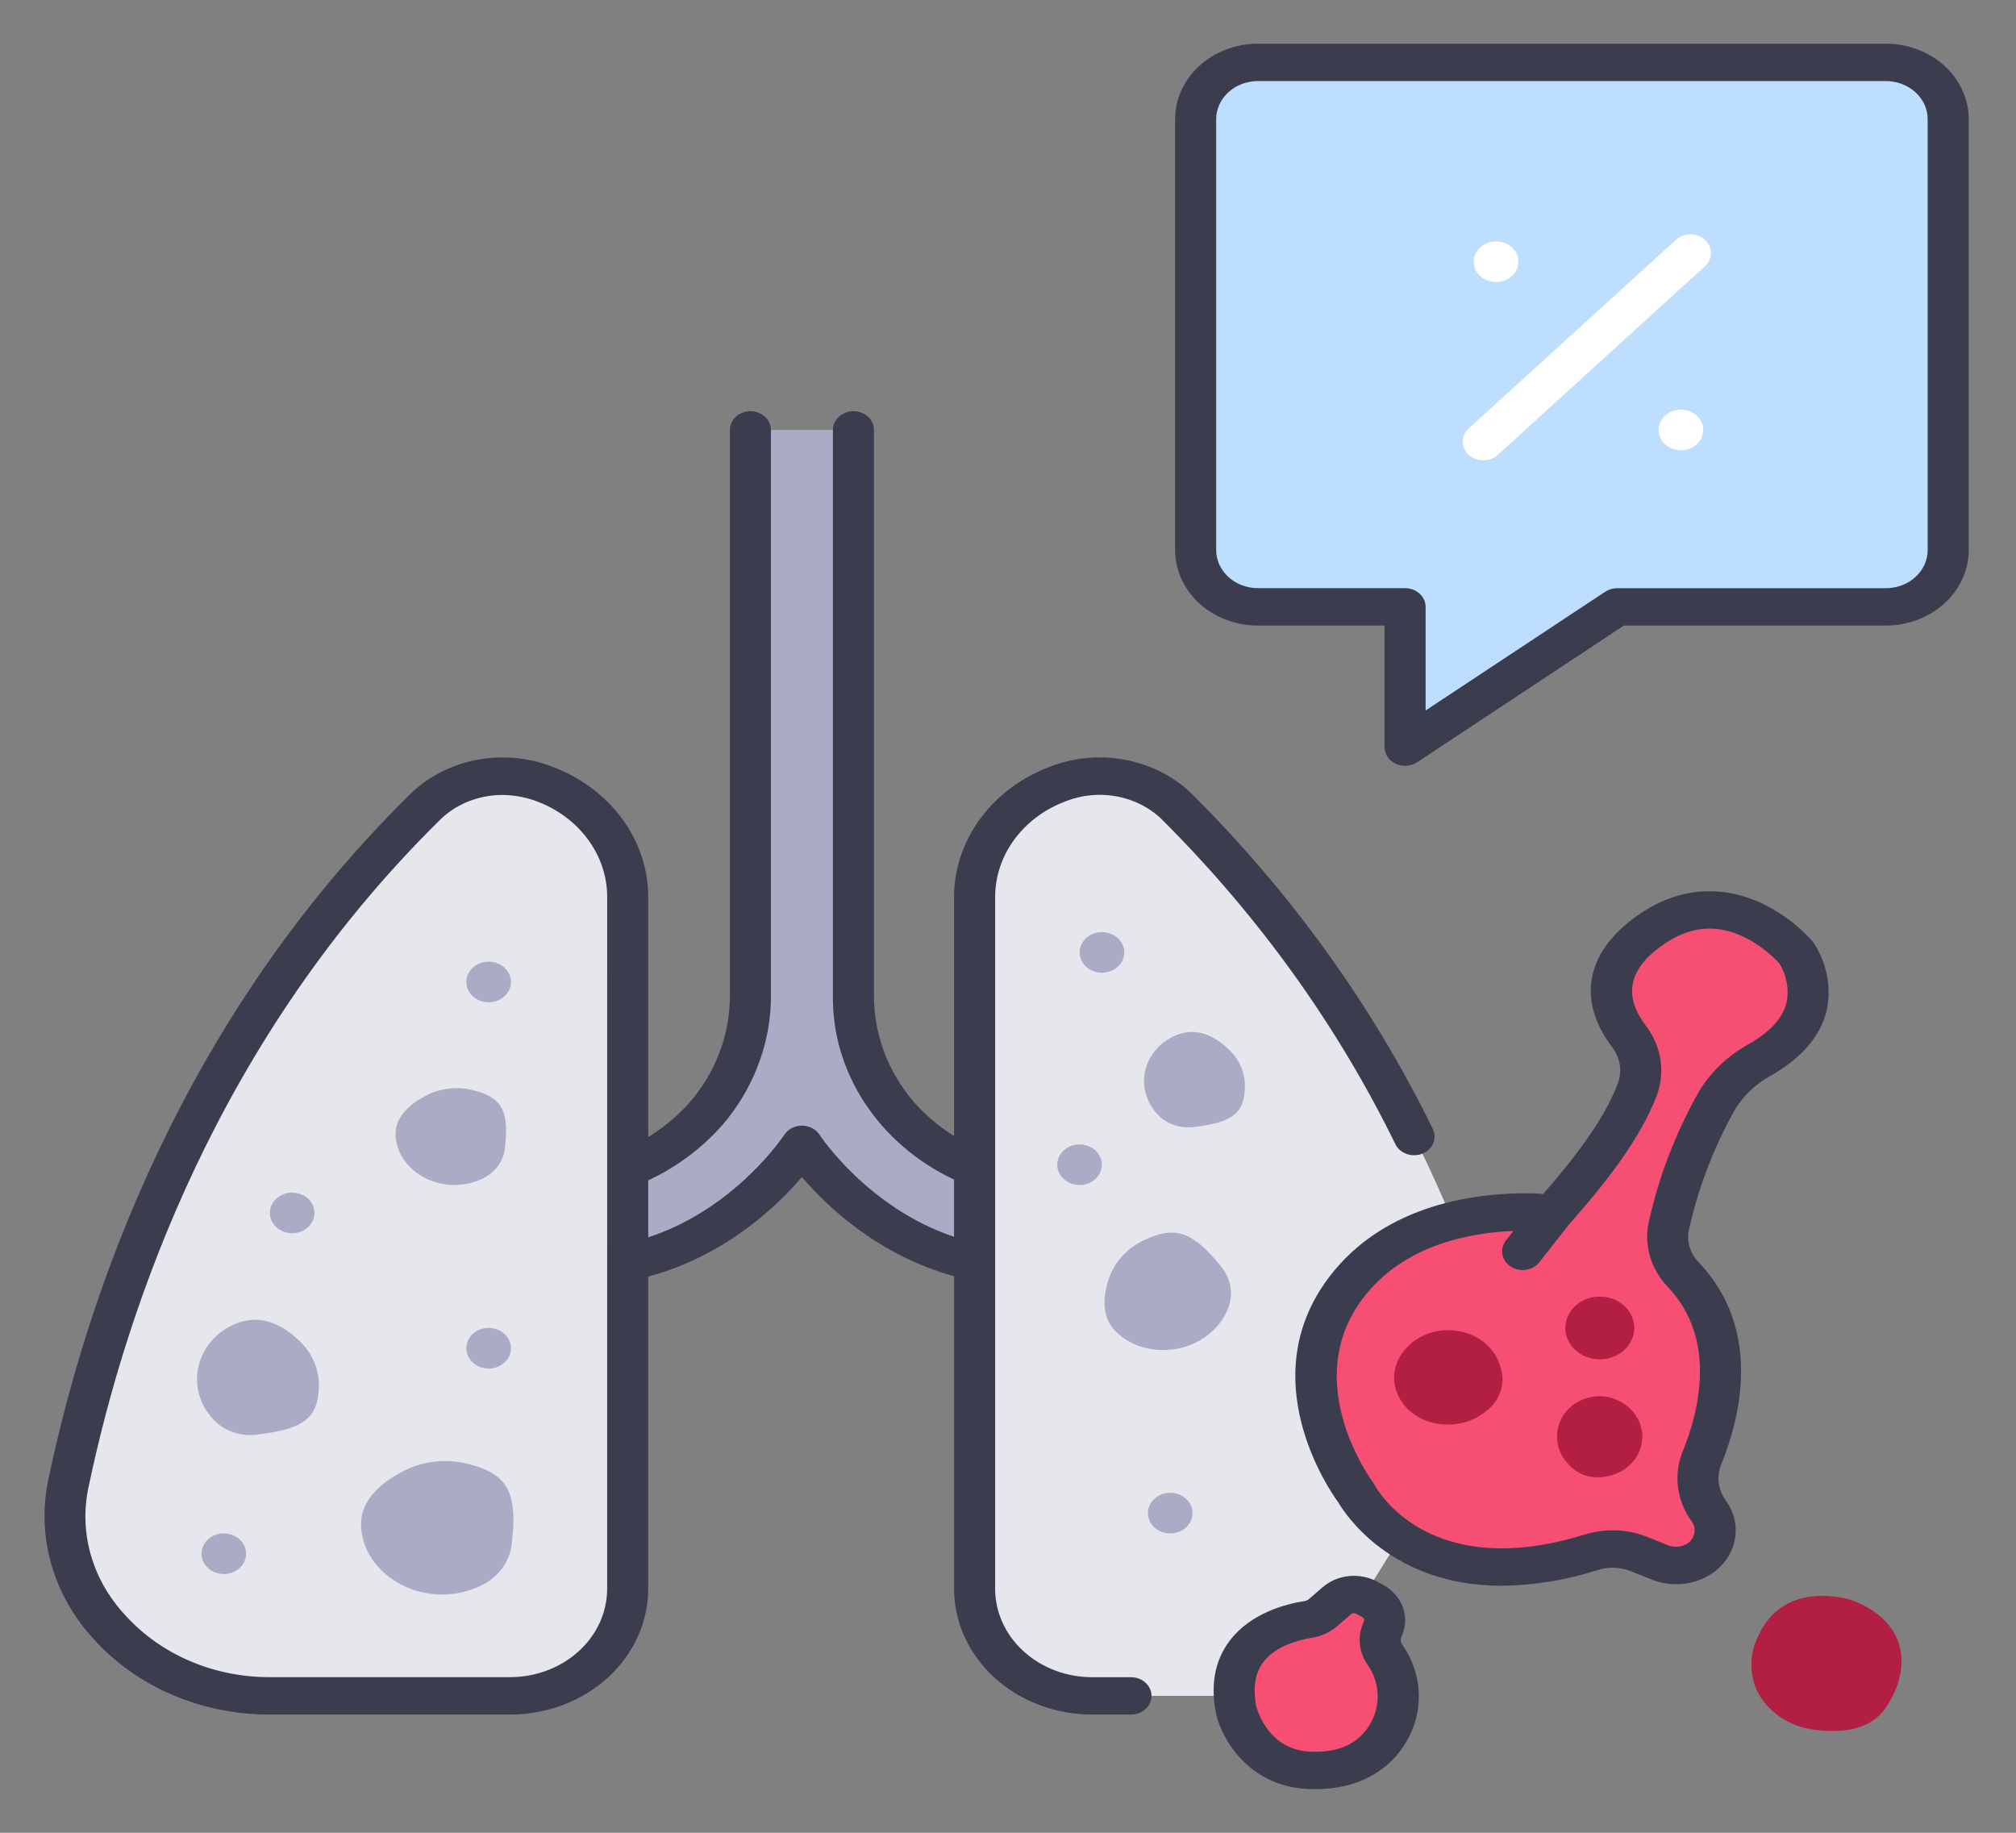 <svg width="66" height="60" viewBox="0 0 66 60" fill="none" xmlns="http://www.w3.org/2000/svg">
<rect x="0" y="0" width="66" height="60" fill="#808080" stroke="none"/>
<path d="M27.939 32.558V14.076H24.565V32.558C24.58 33.898 24.121 35.207 23.256 36.291C22.404 37.349 21.195 38.124 19.814 38.497V41.439C23.995 40.974 26.252 37.465 26.252 37.465C26.252 37.465 28.509 40.974 32.691 41.439V38.497C31.309 38.124 30.1 37.349 29.248 36.291C28.384 35.207 27.924 33.898 27.939 32.558Z" fill="#ABABC6"/>
<path d="M42.628 55.518L49.266 44.798C47.638 39.29 44.528 32.335 38.6 26.479C36.151 24.061 31.908 26.085 31.908 29.374V52.016C31.908 52.944 32.314 53.835 33.035 54.492C33.757 55.149 34.735 55.518 35.755 55.518H42.628Z" fill="#E6E6ED"/>
<path d="M61.739 2.043H41.184C40.643 2.043 40.123 2.238 39.74 2.587C39.358 2.935 39.143 3.408 39.143 3.901V18.011C39.143 18.504 39.358 18.976 39.74 19.325C40.123 19.673 40.643 19.869 41.184 19.869H46V24.462L52.944 19.869H61.739C62.28 19.869 62.8 19.673 63.182 19.325C63.565 18.976 63.78 18.504 63.78 18.011V3.901C63.78 3.408 63.565 2.936 63.182 2.587C62.8 2.238 62.28 2.043 61.739 2.043Z" fill="#BDDEFF"/>
<path d="M58.795 31.179C58.795 31.179 56.595 28.562 53.938 30.515C52.185 31.803 52.745 33.157 53.329 33.929C53.522 34.181 53.648 34.47 53.695 34.773C53.742 35.077 53.71 35.386 53.601 35.676C53.099 36.993 52.034 38.356 50.819 39.732C50.578 39.701 50.335 39.684 50.091 39.679C48.575 39.658 45.734 39.947 44.059 42.167C41.693 45.304 44.391 48.87 44.391 48.87C44.391 48.87 46.301 52.615 52.102 50.816C52.608 50.658 53.16 50.679 53.651 50.874L54.324 51.142C54.553 51.238 54.806 51.272 55.055 51.24C55.304 51.208 55.538 51.112 55.728 50.963C55.955 50.778 56.101 50.525 56.14 50.25C56.179 49.976 56.108 49.697 55.941 49.466C55.757 49.213 55.641 48.924 55.603 48.623C55.564 48.322 55.604 48.016 55.719 47.732C56.272 46.38 56.985 43.707 55.111 41.732C54.901 41.515 54.748 41.256 54.666 40.976C54.584 40.696 54.575 40.402 54.639 40.118C54.958 38.703 55.483 37.332 56.202 36.044C56.53 35.493 57.013 35.031 57.601 34.705C60.268 33.203 58.795 31.179 58.795 31.179Z" fill="#F74F73"/>
<path d="M40.476 56.012C40.476 56.012 40.92 57.857 42.83 57.955C44.075 58.019 44.814 57.564 45.253 57.019C45.577 56.606 45.758 56.114 45.774 55.607C45.789 55.099 45.638 54.599 45.34 54.17C45.256 54.051 45.205 53.916 45.19 53.775C45.175 53.634 45.197 53.492 45.254 53.36L45.273 53.318C45.346 53.154 45.352 52.973 45.29 52.806C45.227 52.639 45.101 52.498 44.934 52.408L44.732 52.3C44.582 52.22 44.406 52.186 44.233 52.204C44.059 52.222 43.897 52.291 43.77 52.401L43.317 52.792C43.181 52.91 43.009 52.989 42.823 53.019C42.065 53.137 39.992 53.674 40.476 56.012Z" fill="#F74F73"/>
<path d="M60.637 52.388C60.637 52.388 58.451 51.645 57.576 53.529C57.43 53.811 57.349 54.116 57.338 54.427C57.328 54.738 57.388 55.048 57.515 55.337C57.682 55.681 57.943 55.98 58.273 56.206C58.603 56.432 58.992 56.577 59.401 56.627C60.158 56.732 61.206 56.699 61.745 55.892C62.649 54.538 62.386 53.052 60.637 52.388Z" fill="#B21F42"/>
<path d="M45.733 44.617C45.888 44.223 46.205 43.899 46.617 43.714C47.028 43.528 47.503 43.494 47.941 43.62C48.237 43.701 48.504 43.852 48.713 44.058C48.923 44.265 49.068 44.519 49.133 44.794C49.21 45.042 49.207 45.305 49.124 45.552C49.042 45.799 48.883 46.019 48.666 46.185C47.741 46.968 46.205 46.704 45.75 45.631C45.608 45.306 45.602 44.945 45.733 44.617Z" fill="#B21F42"/>
<path d="M52.805 45.779C53.16 45.897 53.451 46.135 53.617 46.444C53.784 46.752 53.813 47.107 53.698 47.435C53.624 47.656 53.487 47.855 53.3 48.011C53.113 48.167 52.883 48.275 52.635 48.323C52.411 48.38 52.173 48.377 51.95 48.315C51.728 48.252 51.53 48.132 51.38 47.97C50.676 47.275 50.92 46.126 51.889 45.789C52.183 45.684 52.508 45.681 52.805 45.779Z" fill="#B21F42"/>
<path d="M20.551 29.375V52.016C20.55 52.945 20.145 53.836 19.423 54.492C18.702 55.149 17.724 55.518 16.703 55.518H8.819C4.764 55.518 1.474 52.217 2.235 48.59C3.448 42.808 6.461 33.787 13.859 26.479C16.308 24.061 20.551 26.086 20.551 29.375Z" fill="#E6E6ED"/>
<path d="M15.475 35.688C14.971 35.563 14.434 35.622 13.976 35.851C13.483 36.102 12.933 36.524 12.951 37.15C12.958 37.409 13.034 37.663 13.173 37.889C13.415 38.278 13.807 38.57 14.274 38.707C14.741 38.845 15.247 38.817 15.693 38.631C15.928 38.539 16.131 38.39 16.28 38.2C16.428 38.01 16.516 37.787 16.534 37.554C16.671 36.349 16.42 35.916 15.475 35.688Z" fill="#ABABC6"/>
<path d="M15.3 47.919C14.605 47.747 13.865 47.828 13.235 48.144C12.555 48.49 11.796 49.071 11.821 49.934C11.831 50.292 11.936 50.641 12.127 50.954C12.46 51.489 13.002 51.892 13.645 52.081C14.288 52.27 14.986 52.232 15.6 51.975C15.924 51.849 16.204 51.644 16.409 51.382C16.613 51.12 16.735 50.812 16.759 50.492C16.949 48.831 16.603 48.234 15.3 47.919Z" fill="#ABABC6"/>
<path d="M10.44 45.404C10.458 44.864 10.246 44.339 9.847 43.939C9.413 43.508 8.756 43.065 8 43.247C7.687 43.322 7.399 43.466 7.16 43.665C6.752 44.01 6.501 44.482 6.456 44.988C6.412 45.494 6.578 45.997 6.921 46.396C7.095 46.609 7.329 46.775 7.599 46.874C7.868 46.974 8.163 47.004 8.45 46.961C9.95 46.782 10.41 46.417 10.44 45.404Z" fill="#ABABC6"/>
<path d="M40.756 35.603C40.771 35.157 40.596 34.722 40.266 34.391C39.906 34.034 39.363 33.667 38.737 33.818C38.478 33.881 38.24 33.999 38.042 34.164C37.704 34.45 37.496 34.84 37.459 35.259C37.423 35.678 37.56 36.094 37.845 36.424C37.988 36.601 38.182 36.737 38.405 36.82C38.628 36.902 38.872 36.927 39.109 36.892C40.351 36.744 40.731 36.441 40.756 35.603Z" fill="#ABABC6"/>
<path d="M37.463 40.594C36.928 40.844 36.521 41.273 36.327 41.791C36.121 42.353 36.011 43.1 36.559 43.621C36.786 43.836 37.067 43.998 37.378 44.093C37.915 44.254 38.498 44.225 39.012 44.013C39.526 43.8 39.934 43.42 40.154 42.947C40.277 42.702 40.323 42.432 40.287 42.166C40.252 41.899 40.137 41.647 39.954 41.436C39.045 40.313 38.463 40.121 37.463 40.594Z" fill="#ABABC6"/>
<path d="M48.558 15.072C48.425 15.072 48.295 15.036 48.185 14.969C48.074 14.902 47.988 14.806 47.937 14.694C47.886 14.582 47.873 14.459 47.899 14.341C47.925 14.222 47.989 14.113 48.083 14.027L54.846 7.869C54.908 7.809 54.982 7.76 55.065 7.726C55.147 7.692 55.237 7.673 55.327 7.671C55.418 7.67 55.508 7.685 55.592 7.715C55.676 7.746 55.753 7.792 55.817 7.851C55.881 7.909 55.932 7.979 55.965 8.055C55.999 8.132 56.016 8.214 56.014 8.296C56.012 8.379 55.992 8.46 55.954 8.535C55.917 8.611 55.863 8.678 55.796 8.734L49.034 14.893C48.971 14.95 48.897 14.995 48.816 15.025C48.734 15.056 48.647 15.072 48.558 15.072Z" fill="white"/>
<path d="M38.31 50.199C38.714 50.199 39.041 49.901 39.041 49.535C39.041 49.167 38.714 48.87 38.31 48.87C37.907 48.87 37.581 49.167 37.581 49.535C37.581 49.901 37.907 50.199 38.31 50.199Z" fill="#ABABC6"/>
<path d="M35.343 38.794C35.746 38.794 36.073 38.496 36.073 38.129C36.073 37.762 35.746 37.465 35.343 37.465C34.94 37.465 34.613 37.762 34.613 38.129C34.613 38.496 34.94 38.794 35.343 38.794Z" fill="#ABABC6"/>
<path d="M36.076 31.844C36.479 31.844 36.806 31.546 36.806 31.179C36.806 30.812 36.479 30.515 36.076 30.515C35.673 30.515 35.346 30.812 35.346 31.179C35.346 31.546 35.673 31.844 36.076 31.844Z" fill="#ABABC6"/>
<path d="M15.997 44.802C16.4 44.802 16.727 44.505 16.727 44.137C16.727 43.77 16.4 43.473 15.997 43.473C15.594 43.473 15.267 43.77 15.267 44.137C15.267 44.505 15.594 44.802 15.997 44.802Z" fill="#ABABC6"/>
<path d="M15.997 32.811C16.4 32.811 16.727 32.514 16.727 32.147C16.727 31.779 16.4 31.482 15.997 31.482C15.594 31.482 15.267 31.779 15.267 32.147C15.267 32.514 15.594 32.811 15.997 32.811Z" fill="#ABABC6"/>
<path d="M9.565 40.372C9.969 40.372 10.295 40.075 10.295 39.708C10.295 39.341 9.969 39.043 9.565 39.043C9.162 39.043 8.835 39.341 8.835 39.708C8.835 40.075 9.162 40.372 9.565 40.372Z" fill="#ABABC6"/>
<path d="M52.374 44.5C52.997 44.5 53.502 44.04 53.502 43.473C53.502 42.906 52.997 42.446 52.374 42.446C51.751 42.446 51.246 42.906 51.246 43.473C51.246 44.04 51.751 44.5 52.374 44.5Z" fill="#B21F42"/>
<path d="M7.327 51.528C7.73 51.528 8.057 51.231 8.057 50.864C8.057 50.496 7.73 50.199 7.327 50.199C6.924 50.199 6.597 50.496 6.597 50.864C6.597 51.231 6.924 51.528 7.327 51.528Z" fill="#ABABC6"/>
<path d="M55.03 14.741C55.433 14.741 55.76 14.443 55.76 14.076C55.76 13.709 55.433 13.412 55.03 13.412C54.627 13.412 54.3 13.709 54.3 14.076C54.3 14.443 54.627 14.741 55.03 14.741Z" fill="white"/>
<path d="M48.978 9.233C49.382 9.233 49.709 8.936 49.709 8.569C49.709 8.201 49.382 7.904 48.978 7.904C48.575 7.904 48.248 8.201 48.248 8.569C48.248 8.936 48.575 9.233 48.978 9.233Z" fill="white"/>
<path d="M46.571 37.765C46.651 37.732 46.724 37.684 46.784 37.626C46.844 37.567 46.892 37.498 46.923 37.423C46.954 37.348 46.968 37.268 46.965 37.188C46.963 37.107 46.942 37.028 46.906 36.955C44.956 32.968 42.318 29.291 39.092 26.063C38.522 25.477 37.764 25.067 36.925 24.891C36.087 24.716 35.209 24.784 34.414 25.085C33.475 25.429 32.669 26.021 32.103 26.785C31.536 27.55 31.233 28.451 31.234 29.373V37.19C30.679 36.843 30.191 36.416 29.789 35.924C29.012 34.944 28.6 33.764 28.612 32.556V14.074C28.612 13.912 28.541 13.756 28.415 13.641C28.289 13.526 28.118 13.462 27.94 13.462C27.762 13.462 27.591 13.526 27.465 13.641C27.338 13.756 27.268 13.912 27.268 14.074V32.556C27.245 33.802 27.604 35.029 28.305 36.1C29.005 37.171 30.02 38.043 31.234 38.618V40.489C28.413 39.545 26.849 37.178 26.834 37.154C26.775 37.062 26.69 36.985 26.589 36.932C26.487 36.879 26.372 36.851 26.255 36.851H26.254C26.137 36.851 26.022 36.879 25.92 36.932C25.819 36.985 25.734 37.061 25.675 37.153C25.658 37.178 24.076 39.575 21.222 40.507V38.642C22.236 38.167 23.117 37.487 23.797 36.654C24.746 35.463 25.251 34.027 25.239 32.556V14.074C25.239 13.912 25.169 13.756 25.043 13.641C24.916 13.526 24.745 13.462 24.567 13.462C24.389 13.462 24.218 13.526 24.092 13.641C23.966 13.756 23.895 13.912 23.895 14.074V32.556C23.907 33.764 23.495 34.944 22.718 35.924C22.304 36.431 21.799 36.87 21.222 37.223V29.373C21.223 28.451 20.92 27.55 20.354 26.786C19.787 26.021 18.982 25.429 18.042 25.085C17.248 24.783 16.37 24.716 15.531 24.891C14.692 25.067 13.935 25.477 13.364 26.063C5.975 33.363 2.874 42.28 1.574 48.475C1.388 49.387 1.425 50.326 1.684 51.223C1.943 52.12 2.417 52.954 3.072 53.665C3.771 54.437 4.648 55.058 5.642 55.484C6.635 55.91 7.72 56.131 8.818 56.13H16.702C17.9 56.129 19.049 55.695 19.896 54.923C20.744 54.152 21.22 53.106 21.221 52.015V41.792C23.734 41.117 25.429 39.499 26.253 38.532C27.072 39.492 28.749 41.095 31.235 41.779V52.016C31.236 53.106 31.712 54.152 32.56 54.924C33.407 55.695 34.556 56.129 35.754 56.13H37.026C37.114 56.13 37.202 56.115 37.283 56.084C37.365 56.053 37.439 56.008 37.501 55.951C37.564 55.894 37.613 55.827 37.647 55.753C37.681 55.678 37.698 55.599 37.698 55.519C37.698 55.438 37.681 55.359 37.647 55.284C37.613 55.21 37.564 55.143 37.501 55.086C37.439 55.029 37.365 54.984 37.283 54.953C37.202 54.922 37.114 54.907 37.026 54.907H35.754C34.912 54.906 34.105 54.601 33.51 54.059C32.915 53.517 32.58 52.782 32.579 52.016V29.374C32.577 28.698 32.798 28.037 33.212 27.476C33.627 26.915 34.216 26.479 34.905 26.226C35.447 26.014 36.049 25.965 36.624 26.085C37.2 26.205 37.718 26.488 38.105 26.894C41.234 30.026 43.793 33.593 45.684 37.461C45.757 37.608 45.892 37.722 46.058 37.78C46.225 37.837 46.409 37.831 46.571 37.765ZM19.877 52.014C19.876 52.781 19.541 53.516 18.946 54.057C18.351 54.599 17.544 54.904 16.702 54.905H8.817C7.917 54.906 7.028 54.725 6.213 54.376C5.399 54.026 4.68 53.517 4.107 52.884C3.574 52.315 3.188 51.643 2.978 50.92C2.768 50.197 2.739 49.439 2.894 48.704C4.161 42.666 7.178 33.98 14.352 26.893C14.611 26.622 14.93 26.405 15.288 26.256C15.647 26.106 16.035 26.027 16.43 26.024C16.814 26.026 17.195 26.095 17.552 26.225C18.241 26.478 18.83 26.914 19.244 27.475C19.659 28.036 19.88 28.697 19.878 29.373L19.877 52.014Z" fill="#3C3C4F"/>
<path d="M61.739 1.43H41.184C40.465 1.43 39.775 1.691 39.266 2.154C38.758 2.617 38.471 3.245 38.471 3.9V18.009C38.471 18.665 38.758 19.293 39.266 19.756C39.775 20.219 40.465 20.479 41.184 20.48H45.328V24.459C45.328 24.572 45.362 24.683 45.427 24.779C45.492 24.875 45.584 24.953 45.695 25.004C45.805 25.055 45.929 25.078 46.053 25.069C46.176 25.06 46.295 25.02 46.395 24.954L53.163 20.479H61.739C62.459 20.478 63.148 20.217 63.657 19.754C64.166 19.291 64.452 18.663 64.453 18.008V3.9C64.452 3.245 64.166 2.617 63.657 2.154C63.148 1.691 62.459 1.43 61.739 1.43ZM63.108 18.009C63.108 18.34 62.964 18.657 62.707 18.891C62.45 19.124 62.102 19.256 61.739 19.256H52.944C52.803 19.256 52.664 19.297 52.55 19.373L46.672 23.259V19.867C46.672 19.705 46.602 19.549 46.475 19.435C46.349 19.32 46.178 19.255 46 19.255H41.184C40.821 19.255 40.473 19.123 40.217 18.89C39.96 18.656 39.816 18.339 39.815 18.009V3.9C39.816 3.57 39.96 3.253 40.217 3.019C40.473 2.785 40.821 2.654 41.184 2.654H61.739C62.102 2.654 62.45 2.785 62.707 3.019C62.964 3.253 63.108 3.57 63.108 3.9V18.009Z" fill="#3C3C4F"/>
<path d="M59.329 30.805C59.28 30.747 58.12 29.39 56.374 29.199C55.379 29.091 54.419 29.372 53.516 30.036C51.904 31.221 51.634 32.766 52.775 34.274C52.908 34.447 52.994 34.645 53.027 34.853C53.06 35.062 53.039 35.274 52.965 35.474C52.5 36.692 51.496 37.968 50.524 39.085C50.377 39.074 50.237 39.068 50.101 39.066C48.427 39.044 45.352 39.37 43.504 41.82C41.004 45.136 43.514 48.774 43.812 49.183C44.045 49.58 45.567 51.914 49.167 51.914C50.242 51.9 51.306 51.724 52.318 51.395C52.665 51.286 53.044 51.299 53.38 51.433L54.054 51.702C54.401 51.845 54.785 51.894 55.162 51.844C55.539 51.793 55.891 51.645 56.178 51.416C56.525 51.134 56.749 50.748 56.809 50.327C56.868 49.907 56.759 49.481 56.502 49.128C56.376 48.956 56.297 48.759 56.27 48.553C56.243 48.347 56.27 48.139 56.348 47.944C56.971 46.419 57.705 43.532 55.619 41.332C55.476 41.187 55.372 41.013 55.316 40.825C55.26 40.636 55.252 40.439 55.295 40.248C55.599 38.886 56.104 37.568 56.795 36.33C57.067 35.875 57.467 35.493 57.953 35.225C58.976 34.648 59.598 33.926 59.802 33.079C59.965 32.308 59.806 31.508 59.355 30.838C59.347 30.827 59.338 30.816 59.329 30.805ZM58.489 32.817C58.366 33.328 57.947 33.787 57.246 34.183C56.557 34.566 55.991 35.108 55.608 35.755C54.855 37.092 54.308 38.516 53.981 39.988C53.896 40.364 53.908 40.754 54.016 41.125C54.123 41.497 54.324 41.841 54.601 42.13C56.236 43.853 55.608 46.244 55.088 47.516C54.937 47.891 54.884 48.293 54.935 48.69C54.985 49.087 55.137 49.467 55.379 49.8C55.458 49.909 55.492 50.041 55.473 50.17C55.454 50.3 55.385 50.419 55.278 50.506C55.183 50.576 55.069 50.62 54.948 50.633C54.827 50.646 54.704 50.628 54.594 50.58L53.92 50.311C53.276 50.055 52.55 50.028 51.885 50.235C46.761 51.823 45.069 48.739 45.001 48.61C44.985 48.579 44.966 48.549 44.944 48.521C44.92 48.489 42.533 45.27 44.613 42.512C45.933 40.762 48.095 40.355 49.548 40.297L49.297 40.615C49.196 40.748 49.156 40.911 49.186 41.069C49.216 41.228 49.313 41.37 49.458 41.464C49.601 41.557 49.78 41.596 49.955 41.57C50.13 41.545 50.286 41.458 50.391 41.328L51.355 40.099C52.464 38.843 53.669 37.36 54.236 35.875C54.378 35.494 54.42 35.088 54.359 34.689C54.298 34.29 54.135 33.91 53.883 33.58C53.15 32.611 53.307 31.763 54.361 30.989C54.978 30.535 55.582 30.348 56.207 30.413C57.296 30.528 58.119 31.392 58.246 31.532C58.492 31.92 58.578 32.376 58.489 32.817V32.817Z" fill="#3C3C4F"/>
<path d="M45.876 53.588L45.894 53.547C46.026 53.247 46.037 52.914 45.923 52.609C45.809 52.303 45.579 52.044 45.274 51.879L45.072 51.771C44.795 51.624 44.474 51.563 44.156 51.597C43.839 51.63 43.541 51.756 43.308 51.955L42.855 52.346C42.815 52.381 42.765 52.405 42.71 52.414C42.092 52.51 40.952 52.805 40.264 53.705C39.769 54.353 39.618 55.167 39.816 56.124L39.82 56.141C40.011 56.936 40.879 58.466 42.793 58.565C42.885 58.569 42.974 58.572 43.06 58.572C44.519 58.572 45.35 57.933 45.796 57.379C46.2 56.868 46.428 56.259 46.448 55.63C46.469 55 46.282 54.38 45.912 53.848C45.884 53.81 45.866 53.767 45.86 53.722C45.853 53.677 45.859 53.631 45.876 53.588ZM44.71 56.656C44.303 57.161 43.7 57.386 42.867 57.343C41.541 57.274 41.167 56.009 41.133 55.884C41.008 55.268 41.086 54.77 41.365 54.404C41.788 53.851 42.603 53.672 42.934 53.62C43.251 53.571 43.545 53.437 43.778 53.235L44.231 52.843C44.252 52.825 44.279 52.814 44.308 52.811C44.336 52.808 44.365 52.814 44.391 52.827L44.592 52.935C44.62 52.95 44.641 52.973 44.651 53.001C44.661 53.029 44.66 53.059 44.648 53.087L44.63 53.127C44.534 53.348 44.496 53.587 44.52 53.823C44.543 54.06 44.627 54.288 44.766 54.489C44.995 54.814 45.112 55.194 45.102 55.58C45.092 55.966 44.956 56.341 44.71 56.656Z" fill="#3C3C4F"/>
</svg>
